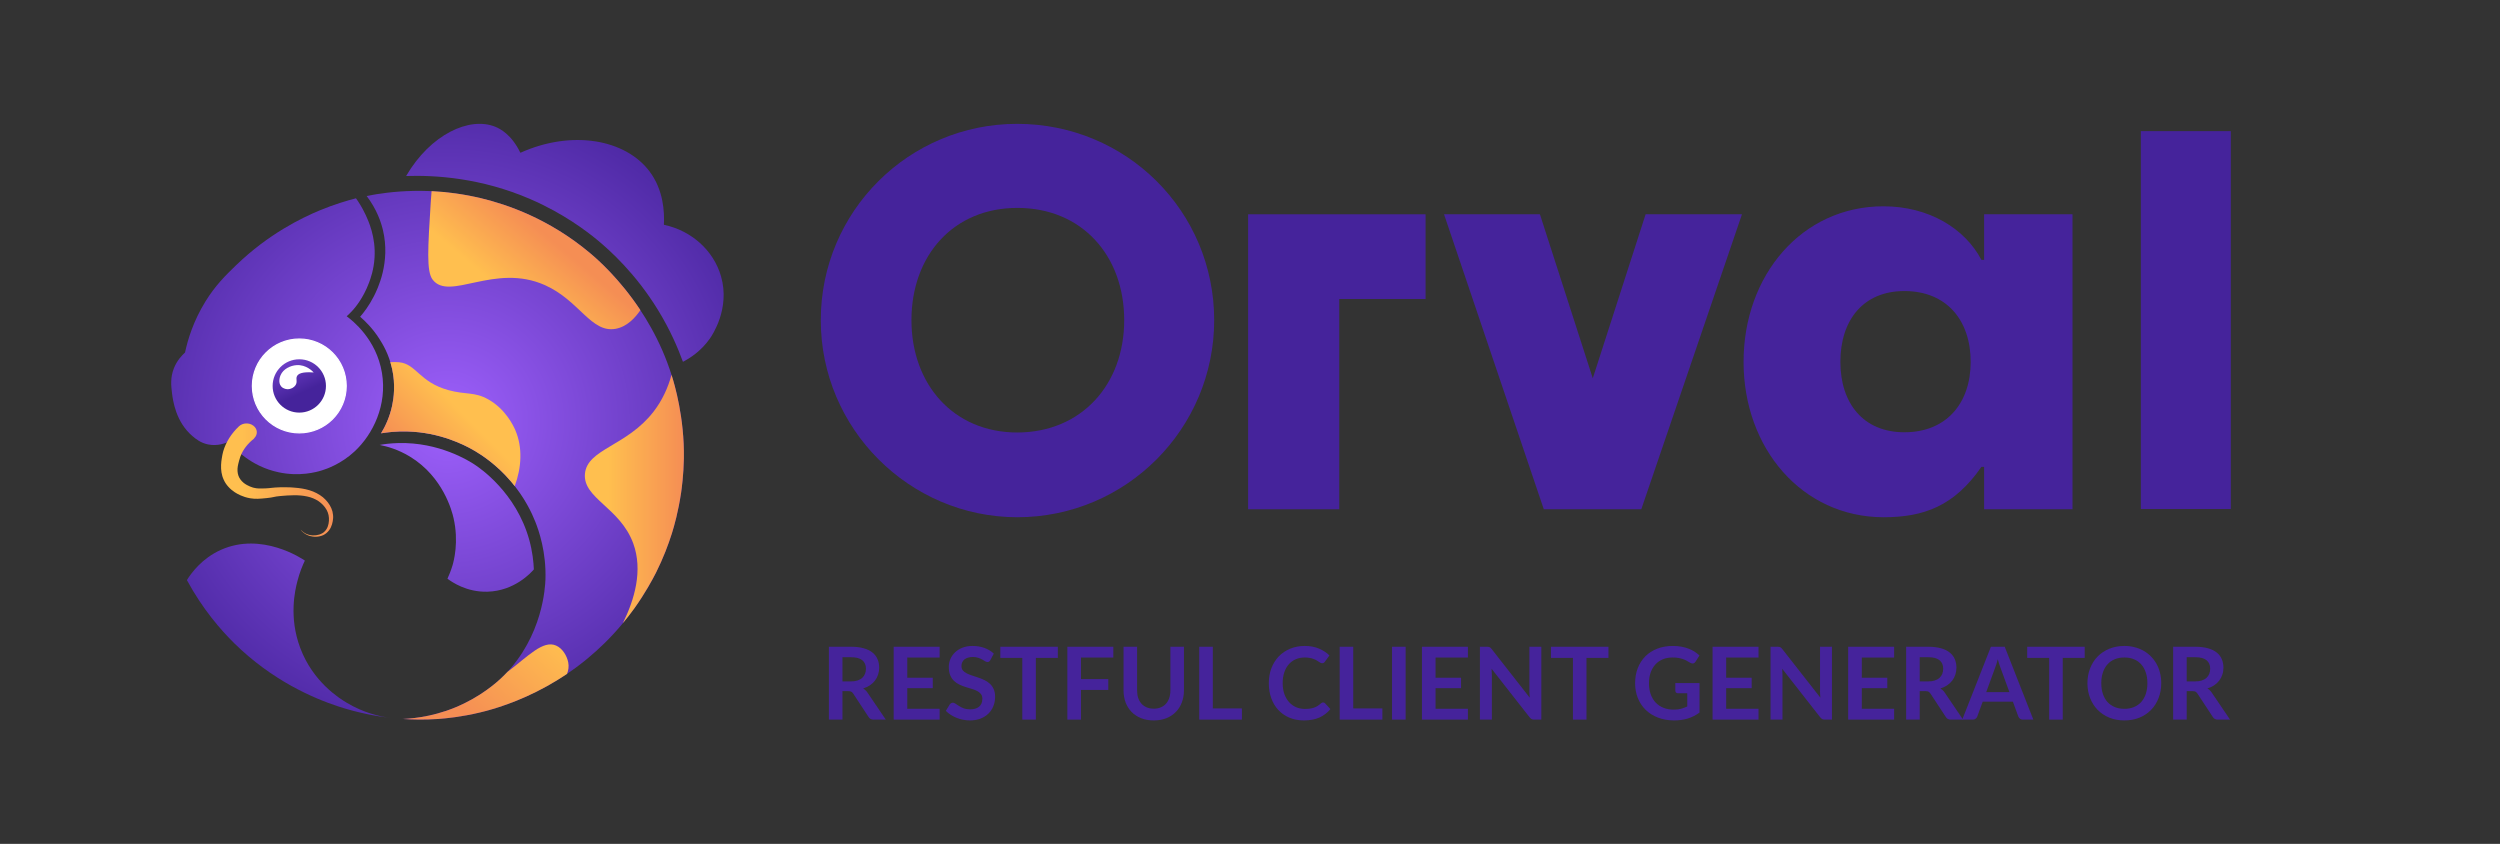 <svg width="2059" height="695" viewBox="0 0 2059 695" fill="none" xmlns="http://www.w3.org/2000/svg">
<rect x="0" y="0" width="2059" height="695" fill="#333333" stroke="none"/>
<rect width="2059" height="695" />
<path d="M158.516 359.18C161.27 361.552 165.325 364.842 171.522 366.066C179.249 367.596 185.676 364.995 188.354 363.771C192.714 369.05 206.486 384.198 229.667 389.018C246.652 392.614 260.423 388.865 264.861 387.488C269.145 386.187 281.004 382.056 292.021 371.804C307.322 357.574 318.951 333.55 314.59 307.156C310 279.23 290.031 263.776 285.517 260.486C286.895 259.262 288.807 257.426 290.873 255.131C292.327 253.448 299.136 245.644 303.879 232.944C305.256 229.271 307.857 222.08 308.47 212.287C309.541 195.226 303.65 182.296 300.819 176.329C298.141 170.667 295.31 166.23 293.168 163.322C285.747 165.235 275.342 168.295 263.33 173.268C248.412 179.465 221.099 192.701 194.474 218.407C185.676 226.9 177.413 235.009 169.227 248.245C159.204 264.465 154.614 279.843 152.395 290.324C149.794 292.696 145.739 296.904 143.214 303.33C140.154 311.057 140.919 317.79 141.684 323.987C142.449 329.802 144.668 347.398 158.516 359.18Z" fill="url(#paint0_radial)"/>
<path d="M485.966 208.461C452.379 180.23 417.722 168.448 396.453 163.322C355.292 153.376 320.787 157.661 301.966 161.41C310.459 172.58 313.825 183.061 315.355 189.335C321.782 216.189 310.918 238.223 307.704 244.42C303.879 251.841 299.671 257.349 296.611 260.869C300.972 264.618 306.939 270.509 312.295 278.848C314.973 283.056 320.328 291.548 323.006 304.095C325.76 316.948 324.306 327.736 323.006 333.933C320.864 343.955 317.038 351.683 313.825 356.885C318.874 356.043 326.296 355.125 335.247 355.355C362.483 356.043 382.681 366.448 391.097 371.421C396.529 374.635 408.923 382.515 420.935 396.669C432.258 409.904 438.072 422.681 440.827 429.567C443.887 437.217 449.931 454.737 449.242 477.001C449.013 483.428 447.1 523.747 415.579 555.803C412.825 558.634 401.043 570.263 381.916 579.52C361.565 589.39 342.974 591.608 331.804 592.144C339.761 592.68 349.63 592.909 360.877 592.144C367.074 591.685 379.698 590.537 395.305 586.789C405.939 584.264 426.902 578.296 450.773 564.984C469.44 554.579 482.982 543.486 491.321 535.911C499.201 528.796 510.984 517.091 522.689 500.718C531.64 488.248 537.378 477.46 540.286 471.646C546.33 459.557 550.461 448.464 553.292 439.513C555.281 433.239 558.647 421.304 560.943 405.85C561.402 402.713 563.008 391.16 563.238 377.542C563.773 344.185 555.511 316.413 553.292 309.451C535.007 250.999 495.147 216.189 485.966 208.461Z" fill="url(#paint1_radial)"/>
<path d="M593.841 227.588C587.72 206.243 569.511 189.947 546.789 185.127C547.324 174.569 546.483 156.437 534.93 141.135C515.038 114.74 471.123 106.707 428.586 125.834C421.317 110.762 411.754 105.942 407.929 104.412C386.66 95.767 354.527 110.609 334.482 144.961C358.352 144.196 396.07 146.338 437.001 164.087C463.932 175.793 482.829 190.1 492.086 197.751C502.415 206.319 523.378 225.14 541.816 255.131C551.915 271.58 558.341 286.652 562.473 297.975C567.828 295.22 577.162 289.482 584.66 278.848C586.496 276.17 601.491 254.289 593.841 227.588Z" fill="url(#paint2_radial)"/>
<path d="M368.527 476.619C372.2 479.373 384.288 487.789 401.425 487.329C423.842 486.717 437.46 471.569 439.679 468.968C439.449 463 438.608 454.431 435.854 444.486C424.99 405.544 395.075 385.346 390.715 382.515C386.43 379.684 361.718 364 327.979 364.918C321.705 365.071 316.426 365.76 312.677 366.448C318.874 367.673 327.979 370.197 337.542 376.012C365.238 392.767 372.429 421.763 373.5 426.506C378.091 446.245 373.653 462.312 372.735 465.525C371.358 470.115 369.752 473.941 368.527 476.619Z" fill="url(#paint3_radial)"/>
<path d="M247.264 533.616C237.701 508.139 243.056 485.876 244.969 478.531C246.805 471.416 249.177 465.678 251.089 461.7C248.871 460.17 215.514 437.753 181.85 452.901C166.549 459.787 157.827 471.493 153.925 477.766C167.008 501.942 182.003 519.003 192.944 529.791C224.082 560.394 257.669 574.93 278.632 581.816C295.387 587.324 310.306 589.925 321.705 591.302C312.754 590.155 299.442 587.095 285.517 578.755C279.397 575.083 257.745 561.618 247.264 533.616Z" fill="url(#paint4_radial)"/>
<path d="M246.499 356.503C267.837 356.503 285.135 339.205 285.135 317.866C285.135 296.528 267.837 279.23 246.499 279.23C225.161 279.23 207.863 296.528 207.863 317.866C207.863 339.205 225.161 356.503 246.499 356.503Z" fill="white" stroke="white" stroke-miterlimit="10" stroke-linejoin="round"/>
<path d="M246.499 339.824C258.626 339.824 268.456 329.993 268.456 317.866C268.456 305.74 258.626 295.909 246.499 295.909C234.372 295.909 224.541 305.74 224.541 317.866C224.541 329.993 234.372 339.824 246.499 339.824Z" fill="url(#paint5_linear)"/>
<path d="M258.357 306.773C257.669 306.008 252.237 300.117 244.127 300.729C239.231 301.111 233.263 303.789 231.044 309.068C230.662 309.91 228.749 314.959 231.58 318.249C233.493 320.468 236.4 320.544 236.936 320.544C239.613 320.544 242.138 319.167 243.439 317.178C245.198 314.347 243.439 312.128 244.586 309.833C245.581 307.844 248.718 306.008 258.357 306.773Z" fill="white"/>
<path d="M356.286 230.266C370.134 248.475 407.24 216.265 448.86 234.856C477.244 247.557 486.807 274.41 507.005 270.815C516.645 269.055 523.378 261.404 527.433 255.437C510.142 229.348 491.857 213.358 485.966 208.461C452.379 180.23 417.722 168.448 396.453 163.322C381.763 159.803 367.992 158.043 355.445 157.431C355.292 159.497 355.062 162.787 354.756 166.765C352.385 204.56 351.161 223.533 356.286 230.266Z" fill="url(#paint6_linear)"/>
<path d="M424.378 354.207C422.847 350.611 416.344 336.917 402.191 328.96C390.638 322.457 384.135 325.364 369.293 321.309C345.193 314.653 342.898 299.734 328.744 298.357C326.372 298.128 323.924 298.128 321.476 298.281C322.011 300.117 322.547 302.03 323.006 304.095C325.76 316.948 324.306 327.736 323.006 333.933C320.864 343.955 317.038 351.683 313.825 356.885C318.874 356.043 326.296 355.125 335.247 355.355C362.483 356.043 382.681 366.448 391.097 371.421C396.529 374.635 408.923 382.515 420.935 396.669C422.006 397.893 423 399.117 423.919 400.341C429.58 385.116 430.575 368.514 424.378 354.207Z" fill="url(#paint7_linear)"/>
<path d="M540.286 471.646C546.33 459.557 550.461 448.464 553.292 439.513C555.281 433.239 558.647 421.304 560.943 405.85C561.402 402.713 563.008 391.16 563.238 377.542C563.773 344.185 555.511 316.413 553.292 309.451C553.215 309.221 553.139 308.992 553.062 308.762C550.155 319.32 545.488 329.649 538.373 338.906C516.263 367.596 483.671 369.662 481.758 390.166C479.922 410.44 510.678 417.938 521.542 447.546C529.651 469.809 522.613 493.756 512.973 513.265C516.186 509.44 519.399 505.232 522.689 500.718C531.564 488.171 537.302 477.46 540.286 471.646Z" fill="url(#paint8_linear)"/>
<path d="M467.987 545.475C466.992 540.425 463.473 534.075 458.041 531.704C447.253 526.96 435.242 540.272 417.875 553.432C417.11 554.197 416.344 555.038 415.579 555.803C412.825 558.634 401.043 570.263 381.916 579.52C361.565 589.39 342.974 591.609 331.804 592.144C339.761 592.68 349.63 592.909 360.877 592.144C367.074 591.685 379.698 590.537 395.305 586.789C405.939 584.264 426.902 578.296 450.773 564.984C456.664 561.694 462.096 558.328 466.992 555.038C468.14 552.131 468.675 549.071 467.987 545.475Z" fill="url(#paint9_linear)"/>
<path d="M208.934 361.475C204.114 365.301 200.289 370.121 198.223 375.4C197.917 376.088 197.687 376.7 197.534 377.389C197.305 378.001 197.075 378.919 196.846 379.684C196.463 381.214 196.081 382.591 195.851 383.969C195.392 386.723 195.545 389.324 196.31 391.619C197.075 393.914 198.606 395.98 200.748 397.74C204.191 400.418 208.092 401.489 208.934 401.718C212.071 402.483 214.442 402.407 218.344 402.254C222.629 402.101 224.618 401.489 230.509 401.336C231.58 401.336 232.575 401.336 233.493 401.336H236.476C238.466 401.336 240.531 401.412 242.597 401.642C246.728 401.948 250.936 402.56 254.915 403.784C258.97 405.008 262.795 406.997 265.932 409.522C268.992 412.123 271.44 415.183 272.894 418.626C273.659 420.386 274.118 422.146 274.271 423.982C274.5 425.818 274.347 427.578 274.041 429.337C273.735 431.097 273.2 432.857 272.435 434.463C271.593 436.146 270.446 437.676 268.915 438.977C268.533 439.283 268.15 439.589 267.691 439.895C267.309 440.201 266.85 440.431 266.391 440.66C265.473 441.119 264.478 441.425 263.483 441.655C261.494 442.114 259.352 442.19 257.363 441.884C254.532 441.502 252.543 440.431 251.778 439.972C249.024 438.365 247.647 436.376 247.723 436.299C247.8 436.223 249.177 438.212 252.007 439.589C252.696 439.895 254.685 440.813 257.439 440.966C259.352 441.043 261.188 440.813 262.948 440.278C263.789 439.972 264.631 439.666 265.396 439.207C265.779 438.977 266.161 438.748 266.467 438.518C266.773 438.289 267.156 437.982 267.385 437.676C269.757 435.381 270.675 432.168 270.905 428.955C271.134 425.741 270.522 422.681 268.992 419.927C267.462 417.173 265.167 414.724 262.412 412.812C259.658 410.976 256.445 409.598 253.002 408.91C246.116 407.38 238.542 407.839 230.891 408.527C225.459 408.986 225.459 409.675 219.798 410.21C213.83 410.822 210.464 411.129 205.95 410.363C199.83 409.292 195.469 406.768 193.327 405.391C191.414 404.09 189.578 402.636 188.048 400.877C186.517 399.193 185.217 397.281 184.299 395.215C182.386 391.16 181.927 386.876 182.08 382.974C182.157 380.985 182.386 379.072 182.692 377.312C182.845 376.394 182.922 375.629 183.151 374.635C183.304 373.64 183.61 372.722 183.84 371.727C186.058 364.077 190.572 357.038 196.693 351.224L196.769 351.147C199.906 348.163 205.262 347.934 208.704 350.612C212.224 353.289 212.453 357.88 209.393 360.863C209.316 361.169 209.087 361.322 208.934 361.475Z" fill="url(#paint10_linear)"/>
<path d="M676 263.719C676 173.854 748.792 102 837.719 102C927.583 102 1000 173.854 1000 263.719C1000 353.02 927.583 426 837.719 426C748.792 425.812 676 353.02 676 263.719ZM925.895 263.719C925.895 210.438 890.999 171.227 837.906 171.227C785.188 171.227 750.668 210.438 750.668 263.719C750.668 316.437 785.188 356.21 837.906 356.21C890.999 356.022 925.895 316.437 925.895 263.719Z" fill="#45239B"/>
<path d="M1027.95 176.481H1174.1V246.271H1103V419.434H1027.95V176.481Z" fill="#45239B"/>
<path d="M1189.3 176.481H1268.28L1311.81 311.559L1355.33 176.481H1434.69L1351.77 419.434H1271.47L1189.3 176.481Z" fill="#45239B"/>
<path d="M1436 298.051C1436 226.572 1484.03 169.914 1551.19 169.914C1588.72 169.914 1618.36 188.3 1631.87 214.002H1634.12V176.481H1706.91V419.434H1634.12V384.538H1631.87C1609.54 416.807 1584.4 426 1551.19 426C1484.03 425.812 1436 369.155 1436 298.051ZM1623.05 298.051C1623.05 263.531 1602.97 239.705 1568.45 239.705C1534.5 239.705 1515.74 263.719 1515.74 298.051C1515.74 332.008 1534.5 356.022 1568.45 356.022C1602.97 356.022 1623.05 332.196 1623.05 298.051Z" fill="#45239B"/>
<path d="M1763.19 108.003H1837.3V419.246H1763.19V108.003Z" fill="#45239B"/>
<path d="M700.817 561.216C702.92 561.216 704.746 560.953 706.295 560.428C707.872 559.902 709.159 559.182 710.155 558.269C711.178 557.329 711.939 556.222 712.437 554.949C712.935 553.677 713.184 552.28 713.184 550.758C713.184 547.715 712.174 545.377 710.155 543.744C708.163 542.112 705.105 541.296 700.983 541.296H693.845V561.216H700.817ZM729.535 592.673H719.451C717.542 592.673 716.158 591.926 715.301 590.432L702.685 571.217C702.214 570.498 701.689 569.986 701.108 569.682C700.554 569.378 699.724 569.226 698.618 569.226H693.845V592.673H682.682V532.664H700.983C705.05 532.664 708.536 533.093 711.441 533.95C714.374 534.78 716.767 535.956 718.621 537.478C720.502 539 721.885 540.826 722.771 542.956C723.656 545.059 724.099 547.383 724.099 549.928C724.099 551.948 723.794 553.857 723.186 555.655C722.605 557.453 721.747 559.086 720.613 560.552C719.506 562.018 718.123 563.305 716.463 564.411C714.83 565.518 712.963 566.39 710.86 567.026C711.579 567.441 712.243 567.939 712.852 568.52C713.461 569.073 714.014 569.737 714.512 570.512L729.535 592.673Z" fill="#45239B"/>
<path d="M747.22 541.545V558.187H768.219V566.777H747.22V583.75H773.864V592.673H736.016V532.664H773.864V541.545H747.22Z" fill="#45239B"/>
<path d="M815.712 543.578C815.38 544.159 815.02 544.588 814.633 544.865C814.273 545.114 813.817 545.238 813.263 545.238C812.682 545.238 812.046 545.031 811.354 544.616C810.69 544.173 809.888 543.689 808.947 543.163C808.007 542.638 806.9 542.167 805.627 541.752C804.382 541.31 802.902 541.088 801.187 541.088C799.637 541.088 798.282 541.282 797.12 541.669C795.958 542.029 794.976 542.541 794.173 543.205C793.399 543.869 792.818 544.671 792.43 545.612C792.043 546.525 791.849 547.535 791.849 548.641C791.849 550.052 792.237 551.228 793.011 552.169C793.814 553.11 794.865 553.912 796.165 554.576C797.466 555.24 798.946 555.835 800.606 556.36C802.266 556.886 803.967 557.453 805.71 558.062C807.453 558.643 809.155 559.335 810.815 560.137C812.475 560.912 813.955 561.908 815.255 563.125C816.556 564.315 817.593 565.781 818.368 567.524C819.17 569.267 819.571 571.383 819.571 573.874C819.571 576.585 819.101 579.13 818.16 581.51C817.247 583.861 815.892 585.922 814.093 587.693C812.323 589.436 810.151 590.819 807.578 591.843C805.005 592.839 802.058 593.337 798.738 593.337C796.829 593.337 794.948 593.143 793.094 592.756C791.241 592.396 789.456 591.871 787.741 591.179C786.053 590.487 784.462 589.657 782.968 588.689C781.474 587.721 780.146 586.642 778.984 585.452L782.263 580.098C782.539 579.711 782.899 579.393 783.342 579.144C783.784 578.867 784.255 578.729 784.753 578.729C785.444 578.729 786.191 579.019 786.994 579.6C787.796 580.154 788.751 580.776 789.857 581.468C790.964 582.16 792.25 582.796 793.717 583.377C795.211 583.93 796.995 584.207 799.07 584.207C802.252 584.207 804.714 583.46 806.457 581.966C808.2 580.444 809.072 578.272 809.072 575.45C809.072 573.873 808.671 572.587 807.868 571.591C807.094 570.595 806.056 569.765 804.756 569.101C803.455 568.409 801.975 567.828 800.315 567.358C798.655 566.888 796.968 566.376 795.252 565.822C793.537 565.269 791.849 564.605 790.189 563.83C788.529 563.056 787.049 562.046 785.749 560.801C784.448 559.556 783.397 558.007 782.595 556.153C781.82 554.272 781.433 551.961 781.433 549.222C781.433 547.037 781.862 544.906 782.719 542.831C783.605 540.756 784.877 538.917 786.537 537.312C788.197 535.707 790.245 534.421 792.679 533.452C795.114 532.484 797.908 532 801.062 532C804.604 532 807.868 532.553 810.856 533.66C813.844 534.767 816.39 536.316 818.492 538.308L815.712 543.578Z" fill="#45239B"/>
<path d="M871.224 541.835H853.13V592.673H841.967V541.835H823.873V532.664H871.224V541.835Z" fill="#45239B"/>
<path d="M890.282 541.545V559.307H912.775V568.229H890.282V592.673H879.077V532.664H916.925V541.545H890.282Z" fill="#45239B"/>
<path d="M950.242 583.667C952.4 583.667 954.323 583.308 956.01 582.588C957.726 581.869 959.164 580.859 960.326 579.559C961.488 578.259 962.374 576.682 962.982 574.828C963.619 572.974 963.937 570.899 963.937 568.603V532.664H975.1V568.603C975.1 572.172 974.519 575.478 973.357 578.521C972.223 581.537 970.577 584.152 968.419 586.365C966.288 588.551 963.688 590.266 960.617 591.511C957.546 592.728 954.087 593.337 950.242 593.337C946.368 593.337 942.896 592.728 939.825 591.511C936.754 590.266 934.14 588.551 931.982 586.365C929.851 584.152 928.205 581.537 927.043 578.521C925.909 575.478 925.342 572.172 925.342 568.603V532.664H936.505V568.562C936.505 570.858 936.81 572.933 937.418 574.787C938.055 576.64 938.954 578.231 940.116 579.559C941.305 580.859 942.744 581.869 944.432 582.588C946.147 583.308 948.084 583.667 950.242 583.667Z" fill="#45239B"/>
<path d="M1022.84 583.46V592.673H987.69V532.664H998.854V583.46H1022.84Z" fill="#45239B"/>
<path d="M1089.69 578.521C1090.3 578.521 1090.84 578.757 1091.31 579.227L1095.71 584C1093.27 587.015 1090.27 589.325 1086.7 590.93C1083.16 592.535 1078.9 593.337 1073.92 593.337C1069.47 593.337 1065.45 592.576 1061.89 591.055C1058.34 589.533 1055.32 587.416 1052.8 584.705C1050.28 581.994 1048.34 578.757 1046.99 574.994C1045.66 571.231 1045 567.123 1045 562.668C1045 558.159 1045.71 554.036 1047.15 550.301C1048.59 546.539 1050.61 543.302 1053.21 540.59C1055.84 537.879 1058.97 535.776 1062.59 534.282C1066.22 532.761 1070.23 532 1074.63 532C1079 532 1082.87 532.719 1086.25 534.158C1089.65 535.597 1092.54 537.478 1094.92 539.802L1091.18 544.989C1090.96 545.321 1090.67 545.612 1090.31 545.861C1089.98 546.11 1089.51 546.234 1088.9 546.234C1088.49 546.234 1088.06 546.124 1087.62 545.902C1087.17 545.653 1086.69 545.363 1086.16 545.031C1085.64 544.671 1085.03 544.284 1084.34 543.869C1083.65 543.454 1082.84 543.08 1081.93 542.748C1081.02 542.389 1079.95 542.098 1078.73 541.877C1077.55 541.628 1076.16 541.503 1074.58 541.503C1071.9 541.503 1069.44 541.988 1067.2 542.956C1064.98 543.897 1063.08 545.28 1061.47 547.106C1059.87 548.904 1058.62 551.118 1057.74 553.746C1056.85 556.347 1056.41 559.321 1056.41 562.668C1056.41 566.044 1056.88 569.046 1057.82 571.674C1058.79 574.302 1060.09 576.516 1061.72 578.314C1063.35 580.112 1065.28 581.496 1067.49 582.464C1069.7 583.405 1072.08 583.875 1074.63 583.875C1076.15 583.875 1077.52 583.792 1078.73 583.626C1079.98 583.46 1081.11 583.197 1082.14 582.837C1083.19 582.478 1084.17 582.021 1085.08 581.468C1086.03 580.887 1086.95 580.181 1087.86 579.351C1088.14 579.102 1088.43 578.909 1088.74 578.77C1089.04 578.604 1089.36 578.521 1089.69 578.521Z" fill="#45239B"/>
<path d="M1138.51 583.46V592.673H1103.36V532.664H1114.52V583.46H1138.51Z" fill="#45239B"/>
<path d="M1157.68 592.673H1146.48V532.664H1157.68V592.673Z" fill="#45239B"/>
<path d="M1182.32 541.545V558.187H1203.32V566.777H1182.32V583.75H1208.97V592.673H1171.12V532.664H1208.97V541.545H1182.32Z" fill="#45239B"/>
<path d="M1269.45 532.664V592.673H1263.72C1262.83 592.673 1262.09 592.535 1261.48 592.258C1260.9 591.954 1260.33 591.456 1259.78 590.764L1228.44 550.758C1228.61 552.584 1228.69 554.272 1228.69 555.821V592.673H1218.86V532.664H1224.71C1225.18 532.664 1225.58 532.692 1225.91 532.747C1226.27 532.775 1226.58 532.858 1226.83 532.996C1227.1 533.107 1227.37 533.286 1227.61 533.535C1227.86 533.757 1228.14 534.061 1228.44 534.448L1259.9 574.62C1259.82 573.652 1259.75 572.698 1259.69 571.757C1259.64 570.816 1259.61 569.945 1259.61 569.142V532.664H1269.45Z" fill="#45239B"/>
<path d="M1324.73 541.835H1306.63V592.673H1295.47V541.835H1277.37V532.664H1324.73V541.835Z" fill="#45239B"/>
<path d="M1399.72 562.585V586.863C1396.67 589.104 1393.42 590.75 1389.96 591.802C1386.53 592.825 1382.85 593.337 1378.92 593.337C1374.03 593.337 1369.59 592.576 1365.6 591.055C1361.65 589.533 1358.26 587.416 1355.44 584.705C1352.64 581.994 1350.48 578.757 1348.96 574.994C1347.44 571.231 1346.68 567.123 1346.68 562.668C1346.68 558.159 1347.41 554.023 1348.88 550.26C1350.34 546.497 1352.42 543.26 1355.1 540.549C1357.81 537.838 1361.09 535.735 1364.94 534.241C1368.78 532.747 1373.1 532 1377.89 532C1380.32 532 1382.59 532.194 1384.69 532.581C1386.82 532.968 1388.79 533.508 1390.59 534.199C1392.41 534.863 1394.07 535.68 1395.57 536.648C1397.06 537.616 1398.43 538.681 1399.67 539.844L1396.48 544.906C1395.98 545.709 1395.33 546.207 1394.53 546.401C1393.73 546.566 1392.85 546.359 1391.91 545.778C1391 545.252 1390.09 544.727 1389.17 544.201C1388.26 543.675 1387.24 543.219 1386.1 542.831C1385 542.444 1383.74 542.126 1382.33 541.877C1380.94 541.628 1379.34 541.503 1377.51 541.503C1374.55 541.503 1371.87 542.001 1369.46 542.997C1367.08 543.993 1365.05 545.418 1363.36 547.272C1361.67 549.126 1360.37 551.353 1359.46 553.953C1358.55 556.554 1358.09 559.459 1358.09 562.668C1358.09 566.099 1358.58 569.17 1359.54 571.882C1360.54 574.565 1361.92 576.848 1363.69 578.729C1365.49 580.583 1367.65 582.007 1370.17 583.003C1372.69 583.972 1375.49 584.456 1378.59 584.456C1380.81 584.456 1382.78 584.221 1384.53 583.75C1386.27 583.28 1387.97 582.644 1389.63 581.842V570.969H1382.08C1381.36 570.969 1380.79 570.775 1380.38 570.388C1379.99 569.972 1379.8 569.474 1379.8 568.894V562.585H1399.72Z" fill="#45239B"/>
<path d="M1421.68 541.545V558.187H1442.68V566.777H1421.68V583.75H1448.32V592.673H1410.47V532.664H1448.32V541.545H1421.68Z" fill="#45239B"/>
<path d="M1508.8 532.664V592.673H1503.07C1502.19 592.673 1501.44 592.535 1500.83 592.258C1500.25 591.954 1499.69 591.456 1499.13 590.764L1467.8 550.758C1467.97 552.584 1468.05 554.272 1468.05 555.821V592.673H1458.21V532.664H1464.06C1464.53 532.664 1464.94 532.692 1465.27 532.747C1465.63 532.775 1465.93 532.858 1466.18 532.996C1466.46 533.107 1466.72 533.286 1466.97 533.535C1467.22 533.757 1467.49 534.061 1467.8 534.448L1499.26 574.62C1499.17 573.652 1499.1 572.698 1499.05 571.757C1498.99 570.816 1498.97 569.945 1498.97 569.142V532.664H1508.8Z" fill="#45239B"/>
<path d="M1533.37 541.545V558.187H1554.37V566.777H1533.37V583.75H1560.01V592.673H1522.16V532.664H1560.01V541.545H1533.37Z" fill="#45239B"/>
<path d="M1588.04 561.216C1590.14 561.216 1591.97 560.953 1593.52 560.428C1595.1 559.902 1596.38 559.182 1597.38 558.269C1598.4 557.329 1599.16 556.222 1599.66 554.949C1600.16 553.677 1600.41 552.28 1600.41 550.758C1600.41 547.715 1599.4 545.377 1597.38 543.744C1595.39 542.112 1592.33 541.296 1588.21 541.296H1581.07V561.216H1588.04ZM1616.76 592.673H1606.68C1604.77 592.673 1603.38 591.926 1602.53 590.432L1589.91 571.217C1589.44 570.498 1588.91 569.986 1588.33 569.682C1587.78 569.378 1586.95 569.226 1585.84 569.226H1581.07V592.673H1569.91V532.664H1588.21C1592.27 532.664 1595.76 533.093 1598.67 533.95C1601.6 534.78 1603.99 535.956 1605.85 537.478C1607.73 539 1609.11 540.826 1610 542.956C1610.88 545.059 1611.32 547.383 1611.32 549.928C1611.32 551.948 1611.02 553.857 1610.41 555.655C1609.83 557.453 1608.97 559.086 1607.84 560.552C1606.73 562.018 1605.35 563.305 1603.69 564.411C1602.05 565.518 1600.19 566.39 1598.08 567.026C1598.8 567.441 1599.47 567.939 1600.08 568.52C1600.69 569.073 1601.24 569.737 1601.74 570.512L1616.76 592.673Z" fill="#45239B"/>
<path d="M1654.95 570.014L1647.64 550.052C1647.28 549.167 1646.91 548.116 1646.52 546.898C1646.13 545.681 1645.75 544.367 1645.36 542.956C1645 544.367 1644.63 545.695 1644.24 546.94C1643.85 548.157 1643.48 549.222 1643.12 550.135L1635.86 570.014H1654.95ZM1674.66 592.673H1666.03C1665.06 592.673 1664.27 592.438 1663.66 591.968C1663.05 591.47 1662.6 590.861 1662.29 590.141L1657.81 577.899H1632.95L1628.47 590.141C1628.25 590.778 1627.82 591.359 1627.18 591.885C1626.55 592.41 1625.76 592.673 1624.82 592.673H1616.1L1639.72 532.664H1651.09L1674.66 592.673Z" fill="#45239B"/>
<path d="M1716.95 541.835H1698.86V592.673H1687.69V541.835H1669.6V532.664H1716.95V541.835Z" fill="#45239B"/>
<path d="M1780 562.668C1780 567.068 1779.27 571.148 1777.8 574.911C1776.37 578.646 1774.32 581.883 1771.66 584.622C1769.01 587.361 1765.81 589.505 1762.08 591.055C1758.34 592.576 1754.19 593.337 1749.63 593.337C1745.09 593.337 1740.95 592.576 1737.22 591.055C1733.48 589.505 1730.27 587.361 1727.59 584.622C1724.93 581.883 1722.87 578.646 1721.41 574.911C1719.94 571.148 1719.21 567.068 1719.21 562.668C1719.21 558.27 1719.94 554.202 1721.41 550.467C1722.87 546.705 1724.93 543.454 1727.59 540.715C1730.27 537.976 1733.48 535.846 1737.22 534.324C1740.95 532.775 1745.09 532 1749.63 532C1752.67 532 1755.53 532.36 1758.22 533.079C1760.9 533.771 1763.36 534.767 1765.6 536.067C1767.84 537.34 1769.85 538.903 1771.62 540.756C1773.42 542.582 1774.94 544.63 1776.19 546.898C1777.43 549.167 1778.37 551.629 1779.01 554.285C1779.67 556.941 1780 559.736 1780 562.668ZM1768.59 562.668C1768.59 559.376 1768.15 556.43 1767.26 553.829C1766.38 551.201 1765.12 548.973 1763.49 547.147C1761.85 545.321 1759.86 543.924 1757.51 542.956C1755.19 541.988 1752.56 541.503 1749.63 541.503C1746.69 541.503 1744.05 541.988 1741.7 542.956C1739.38 543.924 1737.38 545.321 1735.72 547.147C1734.09 548.973 1732.83 551.201 1731.95 553.829C1731.06 556.43 1730.62 559.376 1730.62 562.668C1730.62 565.961 1731.06 568.921 1731.95 571.549C1732.83 574.15 1734.09 576.364 1735.72 578.19C1737.38 579.988 1739.38 581.371 1741.7 582.339C1744.05 583.308 1746.69 583.792 1749.63 583.792C1752.56 583.792 1755.19 583.308 1757.51 582.339C1759.86 581.371 1761.85 579.988 1763.49 578.19C1765.12 576.364 1766.38 574.15 1767.26 571.549C1768.15 568.921 1768.59 565.961 1768.59 562.668Z" fill="#45239B"/>
<path d="M1807.94 561.216C1810.05 561.216 1811.87 560.953 1813.42 560.428C1815 559.902 1816.28 559.182 1817.28 558.269C1818.3 557.329 1819.06 556.222 1819.56 554.949C1820.06 553.677 1820.31 552.28 1820.31 550.758C1820.31 547.715 1819.3 545.377 1817.28 543.744C1815.29 542.112 1812.23 541.296 1808.11 541.296H1800.97V561.216H1807.94ZM1836.66 592.673H1826.58C1824.67 592.673 1823.28 591.926 1822.43 590.432L1809.81 571.217C1809.34 570.498 1808.81 569.986 1808.23 569.682C1807.68 569.378 1806.85 569.226 1805.74 569.226H1800.97V592.673H1789.81V532.664H1808.11C1812.18 532.664 1815.66 533.093 1818.57 533.95C1821.5 534.78 1823.89 535.956 1825.75 537.478C1827.63 539 1829.01 540.826 1829.9 542.956C1830.78 545.059 1831.22 547.383 1831.22 549.928C1831.22 551.948 1830.92 553.857 1830.31 555.655C1829.73 557.453 1828.87 559.086 1827.74 560.552C1826.63 562.018 1825.25 563.305 1823.59 564.411C1821.96 565.518 1820.09 566.39 1817.99 567.026C1818.71 567.441 1819.37 567.939 1819.98 568.52C1820.59 569.073 1821.14 569.737 1821.64 570.512L1836.66 592.673Z" fill="#45239B"/>
<defs>
<radialGradient id="paint0_radial" cx="0" cy="0" r="1" gradientUnits="userSpaceOnUse" gradientTransform="translate(368.479 347.298) scale(300.672)">
<stop stop-color="#9E60FC"/>
<stop offset="1" stop-color="#45239B"/>
</radialGradient>
<radialGradient id="paint1_radial" cx="0" cy="0" r="1" gradientUnits="userSpaceOnUse" gradientTransform="translate(368.479 347.298) scale(300.672)">
<stop stop-color="#9E60FC"/>
<stop offset="1" stop-color="#45239B"/>
</radialGradient>
<radialGradient id="paint2_radial" cx="0" cy="0" r="1" gradientUnits="userSpaceOnUse" gradientTransform="translate(368.479 347.298) scale(300.672)">
<stop stop-color="#9E60FC"/>
<stop offset="1" stop-color="#45239B"/>
</radialGradient>
<radialGradient id="paint3_radial" cx="0" cy="0" r="1" gradientUnits="userSpaceOnUse" gradientTransform="translate(368.479 347.298) scale(300.673)">
<stop stop-color="#9E60FC"/>
<stop offset="1" stop-color="#45239B"/>
</radialGradient>
<radialGradient id="paint4_radial" cx="0" cy="0" r="1" gradientUnits="userSpaceOnUse" gradientTransform="translate(368.479 347.298) scale(300.672)">
<stop stop-color="#9E60FC"/>
<stop offset="1" stop-color="#45239B"/>
</radialGradient>
<linearGradient id="paint5_linear" x1="223.43" y1="267.847" x2="251.037" y2="327.741" gradientUnits="userSpaceOnUse">
<stop stop-color="#9E60FC"/>
<stop offset="0.928" stop-color="#45239B"/>
</linearGradient>
<linearGradient id="paint6_linear" x1="374.895" y1="285.772" x2="451.481" y2="194.634" gradientUnits="userSpaceOnUse">
<stop offset="0.506" stop-color="#FFBF4F"/>
<stop offset="1" stop-color="#F58E54"/>
</linearGradient>
<linearGradient id="paint7_linear" x1="391.275" y1="330.976" x2="339.196" y2="382.289" gradientUnits="userSpaceOnUse">
<stop offset="0.185" stop-color="#FFBF4F"/>
<stop offset="1" stop-color="#F58E54"/>
</linearGradient>
<linearGradient id="paint8_linear" x1="481.648" y1="410.995" x2="563.232" y2="410.995" gradientUnits="userSpaceOnUse">
<stop offset="0.236" stop-color="#FFBF4F"/>
<stop offset="1" stop-color="#F58E54"/>
</linearGradient>
<linearGradient id="paint9_linear" x1="457.541" y1="506.683" x2="376.724" y2="599.546" gradientUnits="userSpaceOnUse">
<stop offset="0.103" stop-color="#FFBF4F"/>
<stop offset="0.893" stop-color="#F58E54"/>
</linearGradient>
<linearGradient id="paint10_linear" x1="182.085" y1="395.529" x2="274.395" y2="395.529" gradientUnits="userSpaceOnUse">
<stop offset="0.185" stop-color="#FFBF4F"/>
<stop offset="1" stop-color="#F58E54"/>
</linearGradient>
</defs>
</svg>
